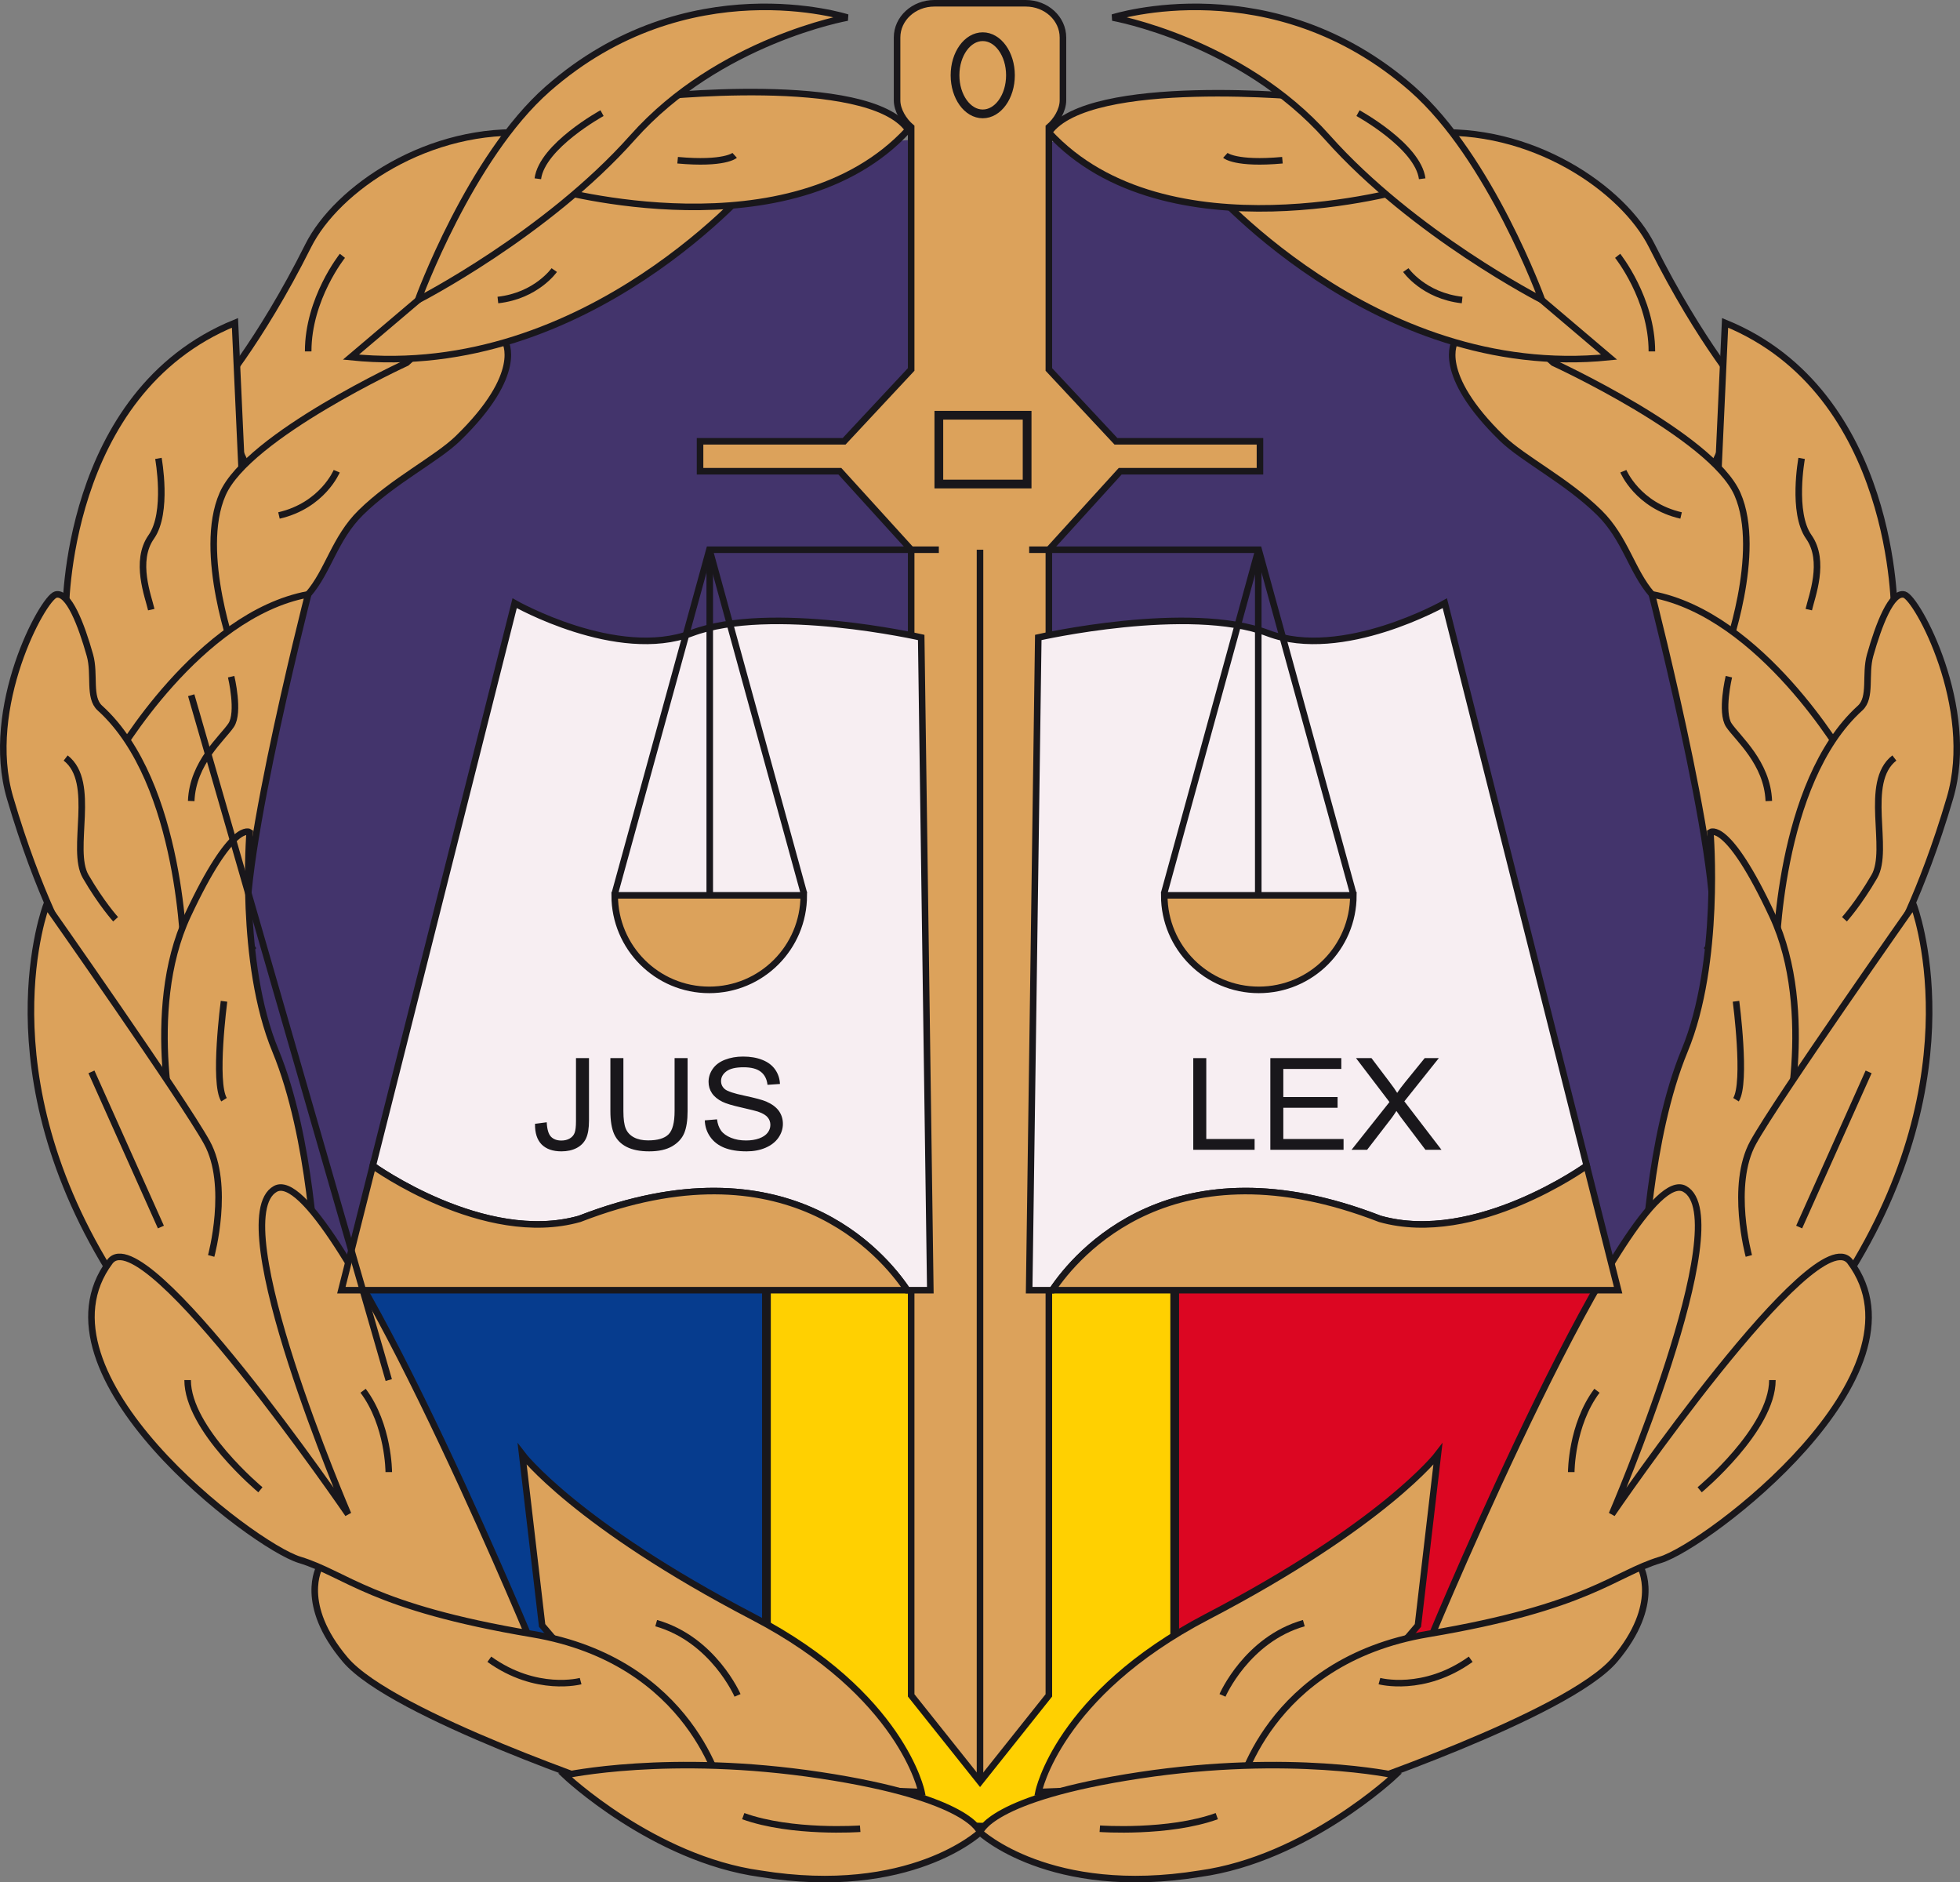 <?xml version="1.0" encoding="UTF-8"?>
<svg xmlns="http://www.w3.org/2000/svg" xmlns:xlink="http://www.w3.org/1999/xlink" width="224.31pt" height="215.38pt" viewBox="0 0 224.31 215.38" version="1.1">
<rect x="0" y="0" width="224.31" height="215.38" fill="#808080" stroke="none"/>
<defs>
<clipPath id="clip1">
  <path d="M 126 140 L 191 140 L 191 215.379 L 126 215.379 Z M 126 140 "/>
</clipPath>
<clipPath id="clip2">
  <path d="M 78 140 L 141 140 L 141 215.379 L 78 215.379 Z M 78 140 "/>
</clipPath>
<clipPath id="clip3">
  <path d="M 32 140 L 94 140 L 94 215.379 L 32 215.379 Z M 32 140 "/>
</clipPath>
<clipPath id="clip4">
  <path d="M 198 63 L 224.309 63 L 224.309 140 L 198 140 Z M 198 63 "/>
</clipPath>
<clipPath id="clip5">
  <path d="M 177 99 L 224.309 99 L 224.309 182 L 177 182 Z M 177 99 "/>
</clipPath>
<clipPath id="clip6">
  <path d="M 112 201 L 160 201 L 160 215.379 L 112 215.379 Z M 112 201 "/>
</clipPath>
<clipPath id="clip7">
  <path d="M 107 197 L 164 197 L 164 215.379 L 107 215.379 Z M 107 197 "/>
</clipPath>
<clipPath id="clip8">
  <path d="M 64 201 L 113 201 L 113 215.379 L 64 215.379 Z M 64 201 "/>
</clipPath>
<clipPath id="clip9">
  <path d="M 60 197 L 117 197 L 117 215.379 L 60 215.379 Z M 60 197 "/>
</clipPath>
</defs>
<g id="surface1">
<path style=" stroke:none;fill-rule:nonzero;fill:rgb(26.299%,20.399%,42.4%);fill-opacity:1;" d="M 25.496 101.445 C 25.496 54.102 63.875 15.719 111.223 15.719 C 158.566 15.719 196.949 54.102 196.949 101.445 C 196.949 148.793 158.566 187.172 111.223 187.172 C 63.875 187.172 25.496 148.793 25.496 101.445 "/>
<path style=" stroke:none;fill-rule:nonzero;fill:rgb(86.299%,2.399%,13.3%);fill-opacity:1;" d="M 184.684 146.152 L 172.277 191.219 L 131.789 212.43 L 131.789 146.152 "/>
<g clip-path="url(#clip1)" clip-rule="nonzero">
<path style="fill:none;stroke-width:10;stroke-linecap:butt;stroke-linejoin:miter;stroke:rgb(9.799%,9%,10.599%);stroke-opacity:1;stroke-miterlimit:4;" d="M 1846.836 692.277 L 1722.773 241.613 L 1317.891 29.503 L 1317.891 692.277 " transform="matrix(0.1,0,0,-0.1,0,215.38)"/>
</g>
<path style=" stroke:none;fill-rule:nonzero;fill:rgb(100%,81.599%,0.4%);fill-opacity:1;" d="M 134.438 146.152 L 134.438 212.43 L 123.605 209.312 L 104.172 208.887 L 84.484 212.43 L 84.484 146.152 "/>
<g clip-path="url(#clip2)" clip-rule="nonzero">
<path style="fill:none;stroke-width:10;stroke-linecap:butt;stroke-linejoin:miter;stroke:rgb(9.799%,9%,10.599%);stroke-opacity:1;stroke-miterlimit:4;" d="M 1344.375 692.277 L 1344.375 29.503 L 1236.055 60.675 L 1041.719 64.933 L 844.844 29.503 L 844.844 692.277 " transform="matrix(0.1,0,0,-0.1,0,215.38)"/>
</g>
<path style=" stroke:none;fill-rule:nonzero;fill:rgb(2.399%,23.499%,55.699%);fill-opacity:1;" d="M 87.715 146.152 L 87.715 212.43 L 58.59 193.984 L 37.762 146.152 "/>
<g clip-path="url(#clip3)" clip-rule="nonzero">
<path style="fill:none;stroke-width:10;stroke-linecap:butt;stroke-linejoin:miter;stroke:rgb(9.799%,9%,10.599%);stroke-opacity:1;stroke-miterlimit:4;" d="M 877.148 692.277 L 877.148 29.503 L 585.898 213.956 L 377.617 692.277 " transform="matrix(0.1,0,0,-0.1,0,215.38)"/>
</g>
<path style=" stroke:none;fill-rule:nonzero;fill:rgb(86.299%,63.499%,35.699%);fill-opacity:1;" d="M 165.141 185.328 L 164.559 188.027 L 181.289 185.043 L 188.172 176.438 Z M 165.141 185.328 "/>
<path style=" stroke:none;fill-rule:nonzero;fill:rgb(86.299%,63.499%,35.699%);fill-opacity:1;" d="M 163.414 15.23 C 175.223 14.328 185.781 21.598 189.047 28.125 C 194.66 39.355 199.859 45.266 199.859 45.266 L 194.27 57.184 L 172.719 45.594 "/>
<path style="fill:none;stroke-width:7.5;stroke-linecap:butt;stroke-linejoin:miter;stroke:rgb(9.799%,9%,10.599%);stroke-opacity:1;stroke-miterlimit:4;" d="M 1634.141 2001.495 C 1752.227 2010.519 1857.812 1937.823 1890.469 1872.55 C 1946.602 1760.245 1998.594 1701.144 1998.594 1701.144 L 1942.695 1581.964 L 1727.188 1697.862 Z M 1634.141 2001.495 " transform="matrix(0.1,0,0,-0.1,0,215.38)"/>
<path style="fill:none;stroke-width:7.5;stroke-linecap:butt;stroke-linejoin:miter;stroke:rgb(9.799%,9%,10.599%);stroke-opacity:1;stroke-miterlimit:4;" d="M 1851.289 1861.105 C 1851.289 1861.105 1890.469 1812.159 1890.469 1751.73 " transform="matrix(0.1,0,0,-0.1,0,215.38)"/>
<path style=" stroke:none;fill-rule:nonzero;fill:rgb(86.299%,63.499%,35.699%);fill-opacity:1;" d="M 216.797 70.242 C 216.797 70.242 217.07 44.941 197.426 36.941 L 195.574 77.426 L 207.816 97.996 L 216.797 79.387 "/>
<path style="fill:none;stroke-width:7.5;stroke-linecap:butt;stroke-linejoin:miter;stroke:rgb(9.799%,9%,10.599%);stroke-opacity:1;stroke-miterlimit:4;" d="M 2167.969 1451.378 C 2167.969 1451.378 2170.703 1704.386 1974.258 1784.386 L 1955.742 1379.542 L 2078.164 1173.839 L 2167.969 1359.933 Z M 2167.969 1451.378 " transform="matrix(0.1,0,0,-0.1,0,215.38)"/>
<path style=" stroke:none;fill-rule:nonzero;fill:rgb(86.299%,63.499%,35.699%);fill-opacity:1;" d="M 183.023 58.652 C 186.027 61.609 186.73 65.344 189.047 68.004 C 192.836 72.363 197.426 74.977 197.426 74.977 C 197.426 74.977 201.777 63.227 198.84 56.531 C 195.898 49.84 177.777 41.512 177.777 41.512 L 172.719 36.941 L 166.516 39.066 C 166.516 39.066 164.211 42.688 171.902 50.164 C 174.32 52.516 179.328 55.016 183.023 58.652 "/>
<path style="fill:none;stroke-width:7.5;stroke-linecap:butt;stroke-linejoin:miter;stroke:rgb(9.799%,9%,10.599%);stroke-opacity:1;stroke-miterlimit:4;" d="M 1830.234 1567.277 C 1860.273 1537.706 1867.305 1500.362 1890.469 1473.761 C 1928.359 1430.167 1974.258 1404.034 1974.258 1404.034 C 1974.258 1404.034 2017.773 1521.534 1988.398 1588.487 C 1958.984 1655.402 1777.773 1738.683 1777.773 1738.683 L 1727.188 1784.386 L 1665.156 1763.136 C 1665.156 1763.136 1642.109 1726.925 1719.023 1652.159 C 1743.203 1628.644 1793.281 1603.644 1830.234 1567.277 Z M 1830.234 1567.277 " transform="matrix(0.1,0,0,-0.1,0,215.38)"/>
<path style=" stroke:none;fill-rule:nonzero;fill:rgb(86.299%,63.499%,35.699%);fill-opacity:1;" d="M 211.086 86.73 C 211.086 86.73 201.617 70.336 189.047 68.004 C 189.047 68.004 198.438 104.688 195.5 108.441 L 203.41 115.301 "/>
<path style="fill:none;stroke-width:7.5;stroke-linecap:butt;stroke-linejoin:miter;stroke:rgb(9.799%,9%,10.599%);stroke-opacity:1;stroke-miterlimit:4;" d="M 2110.859 1286.495 C 2110.859 1286.495 2016.172 1450.441 1890.469 1473.761 C 1890.469 1473.761 1984.375 1106.925 1955 1069.386 L 2034.102 1000.792 Z M 2110.859 1286.495 " transform="matrix(0.1,0,0,-0.1,0,215.38)"/>
<path style=" stroke:none;fill-rule:nonzero;fill:rgb(86.299%,63.499%,35.699%);fill-opacity:1;" d="M 215.492 117.746 L 216.309 108.605 C 216.309 108.605 219.852 102.566 223.164 91.301 C 226.211 80.941 219.406 68.438 217.941 68.035 C 216.473 67.633 214.996 71.52 214.023 74.977 C 213.402 77.176 214.211 79.812 212.879 81.016 C 203.406 89.586 203.246 109.586 203.246 109.586 L 202.43 134.891 "/>
<g clip-path="url(#clip4)" clip-rule="nonzero">
<path style="fill:none;stroke-width:7.5;stroke-linecap:butt;stroke-linejoin:miter;stroke:rgb(9.799%,9%,10.599%);stroke-opacity:1;stroke-miterlimit:4;" d="M 2154.922 976.339 L 2163.086 1067.745 C 2163.086 1067.745 2198.516 1128.136 2231.641 1240.792 C 2262.109 1344.386 2194.062 1469.425 2179.414 1473.448 C 2164.727 1477.472 2149.961 1438.605 2140.234 1404.034 C 2134.023 1382.042 2142.109 1355.675 2128.789 1343.644 C 2034.062 1257.941 2032.461 1057.941 2032.461 1057.941 L 2024.297 804.894 Z M 2154.922 976.339 " transform="matrix(0.1,0,0,-0.1,0,215.38)"/>
</g>
<path style=" stroke:none;fill-rule:nonzero;fill:rgb(86.299%,63.499%,35.699%);fill-opacity:1;" d="M 204.062 130.727 C 204.062 130.727 207.98 115.789 202.84 104.77 C 197.699 93.75 195.738 95.223 195.738 95.223 C 195.738 95.223 196.965 110.156 192.797 120.199 C 188.637 130.238 188.145 144.93 188.145 144.93 L 177.777 177.25 L 207.004 153.988 "/>
<path style="fill:none;stroke-width:7.5;stroke-linecap:butt;stroke-linejoin:miter;stroke:rgb(9.799%,9%,10.599%);stroke-opacity:1;stroke-miterlimit:4;" d="M 2040.625 846.534 C 2040.625 846.534 2079.805 995.909 2028.398 1106.105 C 1976.992 1216.3 1957.383 1201.573 1957.383 1201.573 C 1957.383 1201.573 1969.648 1052.237 1927.969 951.808 C 1886.367 851.417 1881.445 704.503 1881.445 704.503 L 1777.773 381.3 L 2070.039 613.917 Z M 2040.625 846.534 " transform="matrix(0.1,0,0,-0.1,0,215.38)"/>
<path style=" stroke:none;fill-rule:nonzero;fill:rgb(86.299%,63.499%,35.699%);fill-opacity:1;" d="M 181.289 177.25 C 181.289 177.25 195.984 170.148 211.164 146.398 C 226.348 122.645 219 103.547 219 103.547 C 219 103.547 203.328 125.828 200.637 130.727 C 197.941 135.621 200.145 143.703 200.145 143.703 "/>
<g clip-path="url(#clip5)" clip-rule="nonzero">
<path style="fill:none;stroke-width:7.5;stroke-linecap:butt;stroke-linejoin:miter;stroke:rgb(9.799%,9%,10.599%);stroke-opacity:1;stroke-miterlimit:4;" d="M 1812.891 381.3 C 1812.891 381.3 1959.844 452.316 2111.641 689.816 C 2263.477 927.355 2190 1118.331 2190 1118.331 C 2190 1118.331 2033.281 895.519 2006.367 846.534 C 1979.414 797.589 2001.445 716.769 2001.445 716.769 " transform="matrix(0.1,0,0,-0.1,0,215.38)"/>
</g>
<path style=" stroke:none;fill-rule:nonzero;fill:rgb(86.299%,63.499%,35.699%);fill-opacity:1;" d="M 118.852 205.043 C 118.852 205.043 121.055 193.902 138.113 185.004 C 158.48 174.387 164.559 166.395 164.559 166.395 L 162.273 185.984 L 146.93 203.941 "/>
<path style="fill:none;stroke-width:7.5;stroke-linecap:butt;stroke-linejoin:miter;stroke:rgb(9.799%,9%,10.599%);stroke-opacity:1;stroke-miterlimit:4;" d="M 1188.516 103.37 C 1188.516 103.37 1210.547 214.777 1381.133 303.761 C 1584.805 409.933 1645.586 489.855 1645.586 489.855 L 1622.734 293.956 L 1469.297 114.386 Z M 1188.516 103.37 " transform="matrix(0.1,0,0,-0.1,0,215.38)"/>
<path style="fill-rule:nonzero;fill:rgb(86.299%,63.499%,35.699%);fill-opacity:1;stroke-width:7.5;stroke-linecap:butt;stroke-linejoin:miter;stroke:rgb(9.799%,9%,10.599%);stroke-opacity:1;stroke-miterlimit:4;" d="M 1877.383 360.87 C 1877.383 360.87 1901.875 318.448 1848.008 254.777 C 1794.141 191.105 1531.328 103.37 1531.328 103.37 L 1417.031 103.37 C 1417.031 103.37 1449.688 253.136 1634.141 284.152 C 1818.633 315.167 1846.367 352.706 1900.234 369.034 C 1954.102 385.363 2213.398 582.12 2117.344 710.245 C 2078.164 762.472 1844.727 421.261 1844.727 421.261 C 1844.727 421.261 1990.039 759.191 1928.008 793.487 C 1865.938 827.745 1639.609 285.089 1639.609 285.089 " transform="matrix(0.1,0,0,-0.1,0,215.38)"/>
<g clip-path="url(#clip6)" clip-rule="nonzero">
<path style=" stroke:none;fill-rule:nonzero;fill:rgb(86.299%,63.499%,35.699%);fill-opacity:1;" d="M 137.297 214.391 C 120.156 217.164 112.156 209.656 112.156 209.656 C 112.156 209.656 113.137 205.738 130.441 203.125 C 147.742 200.512 159.66 203.125 159.66 203.125 C 159.66 203.125 149.551 212.699 137.297 214.391 "/>
</g>
<g clip-path="url(#clip7)" clip-rule="nonzero">
<path style="fill:none;stroke-width:7.5;stroke-linecap:butt;stroke-linejoin:miter;stroke:rgb(9.799%,9%,10.599%);stroke-opacity:1;stroke-miterlimit:4;" d="M 1372.969 9.894 C 1201.562 -17.841 1121.562 57.237 1121.562 57.237 C 1121.562 57.237 1131.367 96.417 1304.414 122.55 C 1477.422 148.683 1596.602 122.55 1596.602 122.55 C 1596.602 122.55 1495.508 26.808 1372.969 9.894 Z M 1372.969 9.894 " transform="matrix(0.1,0,0,-0.1,0,215.38)"/>
</g>
<path style="fill:none;stroke-width:7.5;stroke-linecap:butt;stroke-linejoin:miter;stroke:rgb(9.799%,9%,10.599%);stroke-opacity:1;stroke-miterlimit:4;" d="M 1258.672 61.378 C 1258.672 61.378 1337.031 55.753 1392.539 75.792 " transform="matrix(0.1,0,0,-0.1,0,215.38)"/>
<path style="fill:none;stroke-width:7.5;stroke-linecap:butt;stroke-linejoin:miter;stroke:rgb(9.799%,9%,10.599%);stroke-opacity:1;stroke-miterlimit:4;" d="M 1399.062 213.956 C 1399.062 213.956 1426.836 278.019 1492.148 296.613 " transform="matrix(0.1,0,0,-0.1,0,215.38)"/>
<path style="fill:none;stroke-width:7.5;stroke-linecap:butt;stroke-linejoin:miter;stroke:rgb(9.799%,9%,10.599%);stroke-opacity:1;stroke-miterlimit:4;" d="M 1578.672 230.284 C 1578.672 230.284 1629.258 216.613 1683.125 255.284 " transform="matrix(0.1,0,0,-0.1,0,215.38)"/>
<path style="fill:none;stroke-width:7.5;stroke-linecap:butt;stroke-linejoin:miter;stroke:rgb(9.799%,9%,10.599%);stroke-opacity:1;stroke-miterlimit:4;" d="M 1798.203 469.425 C 1798.203 469.425 1798.203 523.292 1827.617 562.511 " transform="matrix(0.1,0,0,-0.1,0,215.38)"/>
<path style="fill:none;stroke-width:7.5;stroke-linecap:butt;stroke-linejoin:miter;stroke:rgb(9.799%,9%,10.599%);stroke-opacity:1;stroke-miterlimit:4;" d="M 1945.156 449.191 C 1945.156 449.191 2028.398 518.409 2028.398 574.737 " transform="matrix(0.1,0,0,-0.1,0,215.38)"/>
<path style="fill:none;stroke-width:7.5;stroke-linecap:butt;stroke-linejoin:miter;stroke:rgb(9.799%,9%,10.599%);stroke-opacity:1;stroke-miterlimit:4;" d="M 2138.516 927.355 L 2059.023 749.816 " transform="matrix(0.1,0,0,-0.1,0,215.38)"/>
<path style="fill:none;stroke-width:7.5;stroke-linecap:butt;stroke-linejoin:miter;stroke:rgb(9.799%,9%,10.599%);stroke-opacity:1;stroke-miterlimit:4;" d="M 1986.758 1008.136 C 1986.758 1008.136 1999.023 915.089 1986.758 895.519 " transform="matrix(0.1,0,0,-0.1,0,215.38)"/>
<path style="fill:none;stroke-width:7.5;stroke-linecap:butt;stroke-linejoin:miter;stroke:rgb(9.799%,9%,10.599%);stroke-opacity:1;stroke-miterlimit:4;" d="M 2110.859 1102.003 C 2110.859 1102.003 2127.148 1119.972 2145.117 1150.987 C 2163.086 1182.003 2132.07 1258.722 2167.969 1286.495 " transform="matrix(0.1,0,0,-0.1,0,215.38)"/>
<path style="fill:none;stroke-width:7.5;stroke-linecap:butt;stroke-linejoin:miter;stroke:rgb(9.799%,9%,10.599%);stroke-opacity:1;stroke-miterlimit:4;" d="M 1978.594 1379.542 C 1978.594 1379.542 1968.828 1338.722 1978.594 1324.034 C 1988.398 1309.347 2022.656 1281.105 2024.297 1237.277 " transform="matrix(0.1,0,0,-0.1,0,215.38)"/>
<path style="fill:none;stroke-width:7.5;stroke-linecap:butt;stroke-linejoin:miter;stroke:rgb(9.799%,9%,10.599%);stroke-opacity:1;stroke-miterlimit:4;" d="M 1857.812 1614.62 C 1857.812 1614.62 1874.102 1575.441 1923.906 1563.995 " transform="matrix(0.1,0,0,-0.1,0,215.38)"/>
<path style="fill:none;stroke-width:7.5;stroke-linecap:butt;stroke-linejoin:miter;stroke:rgb(9.799%,9%,10.599%);stroke-opacity:1;stroke-miterlimit:4;" d="M 2061.875 1629.308 C 2061.875 1629.308 2050.43 1567.277 2070.039 1539.503 C 2089.609 1511.769 2073.281 1470.948 2070.039 1456.261 " transform="matrix(0.1,0,0,-0.1,0,215.38)"/>
<path style=" stroke:none;fill-rule:nonzero;fill:rgb(86.299%,63.499%,35.699%);fill-opacity:1;" d="M 158.254 18.891 L 137.621 20.453 C 137.621 20.453 157.047 43.637 184.148 40.859 "/>
<path style="fill:none;stroke-width:7.5;stroke-linecap:butt;stroke-linejoin:miter;stroke:rgb(9.799%,9%,10.599%);stroke-opacity:1;stroke-miterlimit:4;" d="M 1582.539 1964.894 L 1376.211 1949.269 C 1376.211 1949.269 1570.469 1717.433 1841.484 1745.206 Z M 1582.539 1964.894 " transform="matrix(0.1,0,0,-0.1,0,215.38)"/>
<path style=" stroke:none;fill-rule:nonzero;fill:rgb(86.299%,63.499%,35.699%);fill-opacity:1;" d="M 150.027 11.148 C 150.027 11.148 124.609 8.625 120.035 15.156 C 133.426 29.684 161.129 21.598 161.129 21.598 "/>
<path style="fill:none;stroke-width:7.5;stroke-linecap:butt;stroke-linejoin:miter;stroke:rgb(9.799%,9%,10.599%);stroke-opacity:1;stroke-miterlimit:4;" d="M 1500.273 2042.316 C 1500.273 2042.316 1246.094 2067.55 1200.352 2002.237 C 1334.258 1856.964 1611.289 1937.823 1611.289 1937.823 Z M 1500.273 2042.316 " transform="matrix(0.1,0,0,-0.1,0,215.38)"/>
<path style="fill:none;stroke-width:7.5;stroke-linecap:butt;stroke-linejoin:miter;stroke:rgb(9.799%,9%,10.599%);stroke-opacity:1;stroke-miterlimit:4;" d="M 1402.344 1976.027 C 1402.344 1976.027 1413.789 1965.597 1467.656 1970.48 " transform="matrix(0.1,0,0,-0.1,0,215.38)"/>
<path style="fill:none;stroke-width:7.5;stroke-linecap:butt;stroke-linejoin:miter;stroke:rgb(9.799%,9%,10.599%);stroke-opacity:1;stroke-miterlimit:4;" d="M 1608.867 1844.777 C 1608.867 1844.777 1629.258 1815.402 1673.32 1810.519 " transform="matrix(0.1,0,0,-0.1,0,215.38)"/>
<path style=" stroke:none;fill-rule:nonzero;fill:rgb(86.299%,63.499%,35.699%);fill-opacity:1;" d="M 161.617 10.168 C 170.543 18 176.473 34.328 176.473 34.328 C 176.473 34.328 161.785 26.82 151.906 15.719 C 142.031 4.617 127.34 2.008 127.34 2.008 C 127.34 2.008 145.621 -3.871 161.617 10.168 "/>
<path style="fill:none;stroke-width:7.5;stroke-linecap:butt;stroke-linejoin:miter;stroke:rgb(9.799%,9%,10.599%);stroke-opacity:1;stroke-miterlimit:4;" d="M 1616.172 2052.12 C 1705.43 1973.8 1764.727 1810.519 1764.727 1810.519 C 1764.727 1810.519 1617.852 1885.597 1519.062 1996.612 C 1420.312 2107.628 1273.398 2133.722 1273.398 2133.722 C 1273.398 2133.722 1456.211 2192.511 1616.172 2052.12 Z M 1616.172 2052.12 " transform="matrix(0.1,0,0,-0.1,0,215.38)"/>
<path style="fill:none;stroke-width:7.5;stroke-linecap:butt;stroke-linejoin:miter;stroke:rgb(9.799%,9%,10.599%);stroke-opacity:1;stroke-miterlimit:4;" d="M 1554.141 2024.347 C 1554.141 2024.347 1622.734 1986.808 1627.617 1949.269 " transform="matrix(0.1,0,0,-0.1,0,215.38)"/>
<path style=" stroke:none;fill-rule:nonzero;fill:rgb(86.299%,63.499%,35.699%);fill-opacity:1;" d="M 59.172 185.328 L 59.758 188.027 L 43.023 185.043 L 36.141 176.438 Z M 59.172 185.328 "/>
<path style=" stroke:none;fill-rule:nonzero;fill:rgb(86.299%,63.499%,35.699%);fill-opacity:1;" d="M 60.898 15.23 C 49.09 14.328 38.535 21.598 35.27 28.125 C 29.652 39.355 24.457 45.266 24.457 45.266 L 30.047 57.184 L 51.594 45.594 "/>
<path style="fill:none;stroke-width:7.5;stroke-linecap:butt;stroke-linejoin:miter;stroke:rgb(9.799%,9%,10.599%);stroke-opacity:1;stroke-miterlimit:4;" d="M 608.984 2001.495 C 490.898 2010.519 385.352 1937.823 352.695 1872.55 C 296.523 1760.245 244.57 1701.144 244.57 1701.144 L 300.469 1581.964 L 515.938 1697.862 Z M 608.984 2001.495 " transform="matrix(0.1,0,0,-0.1,0,215.38)"/>
<path style="fill:none;stroke-width:7.5;stroke-linecap:butt;stroke-linejoin:miter;stroke:rgb(9.799%,9%,10.599%);stroke-opacity:1;stroke-miterlimit:4;" d="M 391.875 1861.105 C 391.875 1861.105 352.656 1812.159 352.695 1751.73 " transform="matrix(0.1,0,0,-0.1,0,215.38)"/>
<path style=" stroke:none;fill-rule:nonzero;fill:rgb(86.299%,63.499%,35.699%);fill-opacity:1;" d="M 7.516 70.242 C 7.516 70.242 7.242 44.941 26.891 36.941 L 28.738 77.426 L 16.496 97.996 L 7.516 79.387 "/>
<path style="fill:none;stroke-width:7.5;stroke-linecap:butt;stroke-linejoin:miter;stroke:rgb(9.799%,9%,10.599%);stroke-opacity:1;stroke-miterlimit:4;" d="M 75.156 1451.378 C 75.156 1451.378 72.422 1704.386 268.906 1784.386 L 287.383 1379.542 L 164.961 1173.839 L 75.156 1359.933 Z M 75.156 1451.378 " transform="matrix(0.1,0,0,-0.1,0,215.38)"/>
<path style=" stroke:none;fill-rule:nonzero;fill:rgb(86.299%,63.499%,35.699%);fill-opacity:1;" d="M 41.289 58.652 C 38.285 61.609 37.582 65.344 35.27 68.004 C 31.48 72.363 26.891 74.977 26.891 74.977 C 26.891 74.977 22.535 63.227 25.477 56.531 C 28.414 49.84 46.535 41.512 46.535 41.512 L 51.594 36.941 L 57.797 39.066 C 57.797 39.066 60.102 42.688 52.41 50.164 C 49.992 52.516 44.984 55.016 41.289 58.652 "/>
<path style="fill:none;stroke-width:7.5;stroke-linecap:butt;stroke-linejoin:miter;stroke:rgb(9.799%,9%,10.599%);stroke-opacity:1;stroke-miterlimit:4;" d="M 412.891 1567.277 C 382.852 1537.706 375.82 1500.362 352.695 1473.761 C 314.805 1430.167 268.906 1404.034 268.906 1404.034 C 268.906 1404.034 225.352 1521.534 254.766 1588.487 C 284.141 1655.402 465.352 1738.683 465.352 1738.683 L 515.938 1784.386 L 577.969 1763.136 C 577.969 1763.136 601.016 1726.925 524.102 1652.159 C 499.922 1628.644 449.844 1603.644 412.891 1567.277 Z M 412.891 1567.277 " transform="matrix(0.1,0,0,-0.1,0,215.38)"/>
<path style=" stroke:none;fill-rule:nonzero;fill:rgb(86.299%,63.499%,35.699%);fill-opacity:1;" d="M 13.23 86.73 C 13.23 86.73 22.699 70.336 35.27 68.004 C 35.27 68.004 25.875 104.688 28.816 108.441 L 20.902 115.301 "/>
<path style="fill:none;stroke-width:7.5;stroke-linecap:butt;stroke-linejoin:miter;stroke:rgb(9.799%,9%,10.599%);stroke-opacity:1;stroke-miterlimit:4;" d="M 132.305 1286.495 C 132.305 1286.495 226.992 1450.441 352.695 1473.761 C 352.695 1473.761 258.75 1106.925 288.164 1069.386 L 209.023 1000.792 Z M 132.305 1286.495 " transform="matrix(0.1,0,0,-0.1,0,215.38)"/>
<path style=" stroke:none;fill-rule:nonzero;fill:rgb(86.299%,63.499%,35.699%);fill-opacity:1;" d="M 8.824 117.746 L 8.008 108.605 C 8.008 108.605 4.461 102.566 1.152 91.301 C -1.895 80.941 4.906 68.438 6.375 68.035 C 7.844 67.633 9.32 71.52 10.293 74.977 C 10.91 77.176 10.102 79.812 11.434 81.016 C 20.906 89.586 21.066 109.586 21.066 109.586 L 21.883 134.891 "/>
<path style="fill:none;stroke-width:7.5;stroke-linecap:butt;stroke-linejoin:miter;stroke:rgb(9.799%,9%,10.599%);stroke-opacity:1;stroke-miterlimit:4;" d="M 88.242 976.339 L 80.078 1067.745 C 80.078 1067.745 44.609 1128.136 11.523 1240.792 C -18.945 1344.386 49.062 1469.425 63.75 1473.448 C 78.438 1477.472 93.203 1438.605 102.93 1404.034 C 109.102 1382.042 101.016 1355.675 114.336 1343.644 C 209.062 1257.941 210.664 1057.941 210.664 1057.941 L 218.828 804.894 Z M 88.242 976.339 " transform="matrix(0.1,0,0,-0.1,0,215.38)"/>
<path style=" stroke:none;fill-rule:nonzero;fill:rgb(86.299%,63.499%,35.699%);fill-opacity:1;" d="M 20.25 130.727 C 20.25 130.727 16.332 115.789 21.473 104.77 C 26.617 93.75 28.574 95.223 28.574 95.223 C 28.574 95.223 27.352 110.156 31.516 120.199 C 35.676 130.238 36.168 144.93 36.168 144.93 L 46.535 177.25 L 17.312 153.988 "/>
<path style="fill:none;stroke-width:7.5;stroke-linecap:butt;stroke-linejoin:miter;stroke:rgb(9.799%,9%,10.599%);stroke-opacity:1;stroke-miterlimit:4;" d="M 202.5 846.534 C 202.5 846.534 163.32 995.909 214.727 1106.105 C 266.172 1216.3 285.742 1201.573 285.742 1201.573 C 285.742 1201.573 273.516 1052.237 315.156 951.808 C 356.758 851.417 361.68 704.503 361.68 704.503 L 465.352 381.3 L 173.125 613.917 Z M 202.5 846.534 " transform="matrix(0.1,0,0,-0.1,0,215.38)"/>
<path style="fill-rule:nonzero;fill:rgb(86.299%,63.499%,35.699%);fill-opacity:1;stroke-width:7.5;stroke-linecap:butt;stroke-linejoin:miter;stroke:rgb(9.799%,9%,10.599%);stroke-opacity:1;stroke-miterlimit:4;" d="M 430.234 381.3 C 430.234 381.3 283.32 452.316 131.484 689.816 C -20.312 927.355 53.125 1118.331 53.125 1118.331 C 53.125 1118.331 209.844 895.519 236.797 846.534 C 263.711 797.589 241.68 716.769 241.68 716.769 " transform="matrix(0.1,0,0,-0.1,0,215.38)"/>
<path style=" stroke:none;fill-rule:nonzero;fill:rgb(86.299%,63.499%,35.699%);fill-opacity:1;" d="M 105.465 205.043 C 105.465 205.043 103.262 193.902 86.199 185.004 C 65.836 174.387 59.758 166.395 59.758 166.395 L 62.043 185.984 L 77.387 203.941 "/>
<path style="fill:none;stroke-width:7.5;stroke-linecap:butt;stroke-linejoin:miter;stroke:rgb(9.799%,9%,10.599%);stroke-opacity:1;stroke-miterlimit:4;" d="M 1054.648 103.37 C 1054.648 103.37 1032.617 214.777 861.992 303.761 C 658.359 409.933 597.578 489.855 597.578 489.855 L 620.43 293.956 L 773.867 114.386 Z M 1054.648 103.37 " transform="matrix(0.1,0,0,-0.1,0,215.38)"/>
<path style="fill-rule:nonzero;fill:rgb(86.299%,63.499%,35.699%);fill-opacity:1;stroke-width:7.5;stroke-linecap:butt;stroke-linejoin:miter;stroke:rgb(9.799%,9%,10.599%);stroke-opacity:1;stroke-miterlimit:4;" d="M 365.742 360.87 C 365.742 360.87 341.25 318.448 395.156 254.777 C 449.023 191.105 711.836 103.37 711.836 103.37 L 826.094 103.37 C 826.094 103.37 793.438 253.136 608.984 284.152 C 424.492 315.167 396.758 352.706 342.891 369.034 C 289.023 385.363 29.727 582.12 125.781 710.245 C 164.961 762.472 398.398 421.261 398.398 421.261 C 398.398 421.261 253.086 759.191 315.156 793.487 C 377.188 827.745 603.516 285.089 603.516 285.089 " transform="matrix(0.1,0,0,-0.1,0,215.38)"/>
<g clip-path="url(#clip8)" clip-rule="nonzero">
<path style=" stroke:none;fill-rule:nonzero;fill:rgb(86.299%,63.499%,35.699%);fill-opacity:1;" d="M 87.02 214.391 C 104.16 217.164 112.156 209.656 112.156 209.656 C 112.156 209.656 111.18 205.738 93.875 203.125 C 76.57 200.512 64.652 203.125 64.652 203.125 C 64.652 203.125 74.766 212.699 87.02 214.391 "/>
</g>
<g clip-path="url(#clip9)" clip-rule="nonzero">
<path style="fill:none;stroke-width:7.5;stroke-linecap:butt;stroke-linejoin:miter;stroke:rgb(9.799%,9%,10.599%);stroke-opacity:1;stroke-miterlimit:4;" d="M 870.195 9.894 C 1041.602 -17.841 1121.562 57.237 1121.562 57.237 C 1121.562 57.237 1111.797 96.417 938.75 122.55 C 765.703 148.683 646.523 122.55 646.523 122.55 C 646.523 122.55 747.656 26.808 870.195 9.894 Z M 870.195 9.894 " transform="matrix(0.1,0,0,-0.1,0,215.38)"/>
</g>
<path style="fill:none;stroke-width:7.5;stroke-linecap:butt;stroke-linejoin:miter;stroke:rgb(9.799%,9%,10.599%);stroke-opacity:1;stroke-miterlimit:4;" d="M 984.453 61.378 C 984.453 61.378 906.094 55.753 850.586 75.792 " transform="matrix(0.1,0,0,-0.1,0,215.38)"/>
<path style="fill:none;stroke-width:7.5;stroke-linecap:butt;stroke-linejoin:miter;stroke:rgb(9.799%,9%,10.599%);stroke-opacity:1;stroke-miterlimit:4;" d="M 844.062 213.956 C 844.062 213.956 816.328 278.019 750.977 296.613 " transform="matrix(0.1,0,0,-0.1,0,215.38)"/>
<path style="fill:none;stroke-width:7.5;stroke-linecap:butt;stroke-linejoin:miter;stroke:rgb(9.799%,9%,10.599%);stroke-opacity:1;stroke-miterlimit:4;" d="M 664.492 230.284 C 664.492 230.284 613.867 216.613 560 255.284 " transform="matrix(0.1,0,0,-0.1,0,215.38)"/>
<path style="fill:none;stroke-width:7.5;stroke-linecap:butt;stroke-linejoin:miter;stroke:rgb(9.799%,9%,10.599%);stroke-opacity:1;stroke-miterlimit:4;" d="M 444.922 469.425 C 444.922 469.425 444.922 523.292 415.547 562.511 " transform="matrix(0.1,0,0,-0.1,0,215.38)"/>
<path style="fill:none;stroke-width:7.5;stroke-linecap:butt;stroke-linejoin:miter;stroke:rgb(9.799%,9%,10.599%);stroke-opacity:1;stroke-miterlimit:4;" d="M 298.008 449.191 C 298.008 449.191 214.727 518.409 214.727 574.737 " transform="matrix(0.1,0,0,-0.1,0,215.38)"/>
<path style="fill:none;stroke-width:7.5;stroke-linecap:butt;stroke-linejoin:miter;stroke:rgb(9.799%,9%,10.599%);stroke-opacity:1;stroke-miterlimit:4;" d="M 104.648 927.355 L 184.141 749.816 " transform="matrix(0.1,0,0,-0.1,0,215.38)"/>
<path style="fill:none;stroke-width:7.5;stroke-linecap:butt;stroke-linejoin:miter;stroke:rgb(9.799%,9%,10.599%);stroke-opacity:1;stroke-miterlimit:4;" d="M 256.367 1008.136 C 256.367 1008.136 244.141 915.089 256.367 895.519 " transform="matrix(0.1,0,0,-0.1,0,215.38)"/>
<path style="fill:none;stroke-width:7.5;stroke-linecap:butt;stroke-linejoin:miter;stroke:rgb(9.799%,9%,10.599%);stroke-opacity:1;stroke-miterlimit:4;" d="M 132.305 1102.003 C 132.305 1102.003 115.977 1119.972 98.008 1150.987 C 80.078 1182.003 111.094 1258.722 75.156 1286.495 " transform="matrix(0.1,0,0,-0.1,0,215.38)"/>
<path style="fill:none;stroke-width:7.5;stroke-linecap:butt;stroke-linejoin:miter;stroke:rgb(9.799%,9%,10.599%);stroke-opacity:1;stroke-miterlimit:4;" d="M 264.531 1379.542 C 264.531 1379.542 274.336 1338.722 264.531 1324.034 C 254.727 1309.347 220.469 1281.105 218.828 1237.277 " transform="matrix(0.1,0,0,-0.1,0,215.38)"/>
<path style="fill:none;stroke-width:7.5;stroke-linecap:butt;stroke-linejoin:miter;stroke:rgb(9.799%,9%,10.599%);stroke-opacity:1;stroke-miterlimit:4;" d="M 385.352 1614.62 C 385.352 1614.62 369.023 1575.441 319.258 1563.995 " transform="matrix(0.1,0,0,-0.1,0,215.38)"/>
<path style="fill:none;stroke-width:7.5;stroke-linecap:butt;stroke-linejoin:miter;stroke:rgb(9.799%,9%,10.599%);stroke-opacity:1;stroke-miterlimit:4;" d="M 181.289 1629.308 C 181.289 1629.308 192.734 1567.277 173.125 1539.503 C 153.516 1511.769 169.844 1470.948 173.125 1456.261 " transform="matrix(0.1,0,0,-0.1,0,215.38)"/>
<path style=" stroke:none;fill-rule:nonzero;fill:rgb(86.299%,63.499%,35.699%);fill-opacity:1;" d="M 66.062 18.891 L 86.691 20.453 C 86.691 20.453 67.266 43.637 40.164 40.859 "/>
<path style="fill:none;stroke-width:7.5;stroke-linecap:butt;stroke-linejoin:miter;stroke:rgb(9.799%,9%,10.599%);stroke-opacity:1;stroke-miterlimit:4;" d="M 660.625 1964.894 L 866.914 1949.269 C 866.914 1949.269 672.656 1717.433 401.641 1745.206 Z M 660.625 1964.894 " transform="matrix(0.1,0,0,-0.1,0,215.38)"/>
<path style=" stroke:none;fill-rule:nonzero;fill:rgb(86.299%,63.499%,35.699%);fill-opacity:1;" d="M 74.285 11.148 C 74.285 11.148 99.367 8.312 103.941 14.844 C 90.555 29.371 63.184 21.598 63.184 21.598 "/>
<path style="fill:none;stroke-width:7.5;stroke-linecap:butt;stroke-linejoin:miter;stroke:rgb(9.799%,9%,10.599%);stroke-opacity:1;stroke-miterlimit:4;" d="M 742.852 2042.316 C 742.852 2042.316 993.672 2070.675 1039.414 2005.362 C 905.547 1860.089 631.836 1937.823 631.836 1937.823 Z M 742.852 2042.316 " transform="matrix(0.1,0,0,-0.1,0,215.38)"/>
<path style="fill:none;stroke-width:7.5;stroke-linecap:butt;stroke-linejoin:miter;stroke:rgb(9.799%,9%,10.599%);stroke-opacity:1;stroke-miterlimit:4;" d="M 840.781 1976.027 C 840.781 1976.027 829.336 1965.597 775.508 1970.48 " transform="matrix(0.1,0,0,-0.1,0,215.38)"/>
<path style="fill:none;stroke-width:7.5;stroke-linecap:butt;stroke-linejoin:miter;stroke:rgb(9.799%,9%,10.599%);stroke-opacity:1;stroke-miterlimit:4;" d="M 634.297 1844.777 C 634.297 1844.777 613.867 1815.402 569.805 1810.519 " transform="matrix(0.1,0,0,-0.1,0,215.38)"/>
<path style=" stroke:none;fill-rule:nonzero;fill:rgb(86.299%,63.499%,35.699%);fill-opacity:1;" d="M 62.695 10.168 C 53.773 18 47.84 34.328 47.84 34.328 C 47.84 34.328 62.531 26.82 72.406 15.719 C 82.285 4.617 96.977 2.008 96.977 2.008 C 96.977 2.008 78.691 -3.871 62.695 10.168 "/>
<path style="fill:none;stroke-width:7.5;stroke-linecap:butt;stroke-linejoin:miter;stroke:rgb(9.799%,9%,10.599%);stroke-opacity:1;stroke-miterlimit:4;" d="M 626.953 2052.12 C 537.734 1973.8 478.398 1810.519 478.398 1810.519 C 478.398 1810.519 625.312 1885.597 724.062 1996.612 C 822.852 2107.628 969.766 2133.722 969.766 2133.722 C 969.766 2133.722 786.914 2192.511 626.953 2052.12 Z M 626.953 2052.12 " transform="matrix(0.1,0,0,-0.1,0,215.38)"/>
<path style="fill:none;stroke-width:7.5;stroke-linecap:butt;stroke-linejoin:miter;stroke:rgb(9.799%,9%,10.599%);stroke-opacity:1;stroke-miterlimit:4;" d="M 688.984 2024.347 C 688.984 2024.347 620.43 1986.808 615.508 1949.269 " transform="matrix(0.1,0,0,-0.1,0,215.38)"/>
<path style=" stroke:none;fill-rule:nonzero;fill:rgb(86.299%,63.499%,35.699%);fill-opacity:1;" d="M 112.16 203.871 L 104.277 193.984 L 104.277 62.898 L 96.117 53.918 L 80.117 53.918 L 80.117 50.492 L 96.605 50.492 L 104.277 42.273 L 104.277 14.555 C 103.426 13.836 102.664 12.621 102.664 11.477 L 102.664 4.293 C 102.664 2.129 104.57 0.375 106.922 0.375 L 117.395 0.375 C 119.746 0.375 121.648 2.129 121.648 4.293 L 121.648 11.477 C 121.648 12.621 120.891 13.836 120.035 14.555 L 120.035 42.273 L 127.711 50.492 L 144.195 50.492 L 144.195 53.918 L 128.199 53.918 L 120.035 62.898 L 120.035 193.984 "/>
<path style="fill:none;stroke-width:7.5;stroke-linecap:butt;stroke-linejoin:miter;stroke:rgb(9.799%,9%,10.599%);stroke-opacity:1;stroke-miterlimit:4;" d="M 1121.602 115.089 L 1042.773 213.956 L 1042.773 1524.816 L 961.172 1614.62 L 801.172 1614.62 L 801.172 1648.878 L 966.055 1648.878 L 1042.773 1731.066 L 1042.773 2008.253 C 1034.258 2015.441 1026.641 2027.589 1026.641 2039.034 L 1026.641 2110.87 C 1026.641 2132.511 1045.703 2150.05 1069.219 2150.05 L 1173.945 2150.05 C 1197.461 2150.05 1216.484 2132.511 1216.484 2110.87 L 1216.484 2039.034 C 1216.484 2027.589 1208.906 2015.441 1200.352 2008.253 L 1200.352 1731.066 L 1277.109 1648.878 L 1441.953 1648.878 L 1441.953 1614.62 L 1281.992 1614.62 L 1200.352 1524.816 L 1200.352 213.956 Z M 1121.602 115.089 " transform="matrix(0.1,0,0,-0.1,0,215.38)"/>
<path style="fill:none;stroke-width:7.5;stroke-linecap:butt;stroke-linejoin:miter;stroke:rgb(9.799%,9%,10.599%);stroke-opacity:1;stroke-miterlimit:4;" d="M 1121.562 1524.816 L 1121.562 115.089 " transform="matrix(0.1,0,0,-0.1,0,215.38)"/>
<path style="fill:none;stroke-width:10;stroke-linecap:butt;stroke-linejoin:miter;stroke:rgb(9.799%,9%,10.599%);stroke-opacity:1;stroke-miterlimit:4;" d="M 1074.453 1599.972 L 1175.469 1599.972 L 1175.469 1678.683 L 1074.453 1678.683 Z M 1074.453 1599.972 " transform="matrix(0.1,0,0,-0.1,0,215.38)"/>
<path style="fill:none;stroke-width:10;stroke-linecap:butt;stroke-linejoin:miter;stroke:rgb(9.799%,9%,10.599%);stroke-opacity:1;stroke-miterlimit:4;" d="M 1092.969 2067.667 C 1092.969 2092.042 1107.148 2111.808 1124.688 2111.808 C 1142.188 2111.808 1156.406 2092.042 1156.406 2067.667 C 1156.406 2043.292 1142.188 2023.487 1124.688 2023.487 C 1107.148 2023.487 1092.969 2043.292 1092.969 2067.667 Z M 1092.969 2067.667 " transform="matrix(0.1,0,0,-0.1,0,215.38)"/>
<path style=" stroke:none;fill-rule:nonzero;fill:rgb(96.5%,93.3%,94.899%);fill-opacity:1;" d="M 66.328 139.461 C 90.012 130.266 101.086 143.531 103.824 147.621 L 106.469 147.621 L 105.426 72.938 C 105.426 72.938 88.203 69.02 79.137 72.449 C 70.609 75.672 58.898 69.02 58.898 69.02 L 42.66 133.383 C 42.66 133.383 55.391 142.562 66.328 139.461 "/>
<path style="fill:none;stroke-width:7.5;stroke-linecap:butt;stroke-linejoin:miter;stroke:rgb(9.799%,9%,10.599%);stroke-opacity:1;stroke-miterlimit:4;" d="M 663.281 759.191 C 900.117 851.144 1010.859 718.487 1038.242 677.589 L 1064.688 677.589 L 1054.258 1424.425 C 1054.258 1424.425 882.031 1463.605 791.367 1429.308 C 706.094 1397.081 588.984 1463.605 588.984 1463.605 L 426.602 819.972 C 426.602 819.972 553.906 728.175 663.281 759.191 Z M 663.281 759.191 " transform="matrix(0.1,0,0,-0.1,0,215.38)"/>
<path style=" stroke:none;fill-rule:nonzero;fill:rgb(86.299%,63.499%,35.699%);fill-opacity:1;" d="M 103.824 147.621 C 101.086 143.531 90.012 130.266 66.328 139.461 C 55.391 142.559 42.66 133.383 42.66 133.383 L 39.066 147.621 "/>
<path style="fill:none;stroke-width:7.5;stroke-linecap:butt;stroke-linejoin:miter;stroke:rgb(9.799%,9%,10.599%);stroke-opacity:1;stroke-miterlimit:4;" d="M 1038.242 677.589 C 1010.859 718.487 900.117 851.144 663.281 759.191 C 553.906 728.214 426.602 819.972 426.602 819.972 L 390.664 677.589 Z M 1038.242 677.589 " transform="matrix(0.1,0,0,-0.1,0,215.38)"/>
<path style="fill:none;stroke-width:7.5;stroke-linecap:butt;stroke-linejoin:miter;stroke:rgb(9.799%,9%,10.599%);stroke-opacity:1;stroke-miterlimit:4;" d="M 1074.453 1524.816 L 811.836 1524.816 L 703.477 1130.909 " transform="matrix(0.1,0,0,-0.1,0,215.38)"/>
<path style="fill:none;stroke-width:7.5;stroke-linecap:butt;stroke-linejoin:miter;stroke:rgb(9.799%,9%,10.599%);stroke-opacity:1;stroke-miterlimit:4;" d="M 812.266 1523.839 L 920.039 1131.573 " transform="matrix(0.1,0,0,-0.1,0,215.38)"/>
<path style="fill:none;stroke-width:7.5;stroke-linecap:butt;stroke-linejoin:miter;stroke:rgb(9.799%,9%,10.599%);stroke-opacity:1;stroke-miterlimit:4;" d="M 812.266 1523.839 L 812.266 1131.573 " transform="matrix(0.1,0,0,-0.1,0,215.38)"/>
<path style=" stroke:none;fill-rule:nonzero;fill:rgb(86.299%,63.499%,35.699%);fill-opacity:1;" d="M 70.348 102.445 C 70.348 108.418 75.191 113.262 81.168 113.262 C 87.141 113.262 91.984 108.418 91.984 102.445 "/>
<path style="fill:none;stroke-width:7.5;stroke-linecap:butt;stroke-linejoin:miter;stroke:rgb(9.799%,9%,10.599%);stroke-opacity:1;stroke-miterlimit:4;" d="M 703.477 1129.347 C 703.477 1069.62 751.914 1021.183 811.68 1021.183 C 871.406 1021.183 919.844 1069.62 919.844 1129.347 Z M 703.477 1129.347 " transform="matrix(0.1,0,0,-0.1,0,215.38)"/>
<path style=" stroke:none;fill-rule:nonzero;fill:rgb(96.5%,93.3%,94.899%);fill-opacity:1;" d="M 157.922 139.461 C 134.238 130.266 123.164 143.531 120.426 147.621 L 117.781 147.621 L 118.824 72.938 C 118.824 72.938 136.047 69.02 145.113 72.449 C 153.637 75.672 165.352 69.02 165.352 69.02 L 181.59 133.383 C 181.59 133.383 168.859 142.562 157.922 139.461 "/>
<path style="fill:none;stroke-width:7.5;stroke-linecap:butt;stroke-linejoin:miter;stroke:rgb(9.799%,9%,10.599%);stroke-opacity:1;stroke-miterlimit:4;" d="M 1579.219 759.191 C 1342.383 851.144 1231.641 718.487 1204.258 677.589 L 1177.812 677.589 L 1188.242 1424.425 C 1188.242 1424.425 1360.469 1463.605 1451.133 1429.308 C 1536.367 1397.081 1653.516 1463.605 1653.516 1463.605 L 1815.898 819.972 C 1815.898 819.972 1688.594 728.175 1579.219 759.191 Z M 1579.219 759.191 " transform="matrix(0.1,0,0,-0.1,0,215.38)"/>
<path style=" stroke:none;fill-rule:nonzero;fill:rgb(86.299%,63.499%,35.699%);fill-opacity:1;" d="M 120.426 147.621 C 123.164 143.531 134.238 130.266 157.922 139.461 C 168.859 142.559 181.59 133.383 181.59 133.383 L 185.184 147.621 "/>
<path style="fill:none;stroke-width:7.5;stroke-linecap:butt;stroke-linejoin:miter;stroke:rgb(9.799%,9%,10.599%);stroke-opacity:1;stroke-miterlimit:4;" d="M 1204.258 677.589 C 1231.641 718.487 1342.383 851.144 1579.219 759.191 C 1688.594 728.214 1815.898 819.972 1815.898 819.972 L 1851.836 677.589 Z M 1204.258 677.589 " transform="matrix(0.1,0,0,-0.1,0,215.38)"/>
<path style="fill:none;stroke-width:7.5;stroke-linecap:butt;stroke-linejoin:miter;stroke:rgb(9.799%,9%,10.599%);stroke-opacity:1;stroke-miterlimit:4;" d="M 1177.812 1524.816 L 1440.469 1524.816 L 1548.828 1130.909 " transform="matrix(0.1,0,0,-0.1,0,215.38)"/>
<path style="fill:none;stroke-width:7.5;stroke-linecap:butt;stroke-linejoin:miter;stroke:rgb(9.799%,9%,10.599%);stroke-opacity:1;stroke-miterlimit:4;" d="M 1440 1523.839 L 1332.266 1131.573 " transform="matrix(0.1,0,0,-0.1,0,215.38)"/>
<path style="fill:none;stroke-width:7.5;stroke-linecap:butt;stroke-linejoin:miter;stroke:rgb(9.799%,9%,10.599%);stroke-opacity:1;stroke-miterlimit:4;" d="M 1440 1523.839 L 1440 1131.573 " transform="matrix(0.1,0,0,-0.1,0,215.38)"/>
<path style=" stroke:none;fill-rule:nonzero;fill:rgb(86.299%,63.499%,35.699%);fill-opacity:1;" d="M 154.883 102.445 C 154.883 108.418 150.039 113.262 144.062 113.262 C 138.086 113.262 133.242 108.418 133.242 102.445 "/>
<path style="fill:none;stroke-width:7.5;stroke-linecap:butt;stroke-linejoin:miter;stroke:rgb(9.799%,9%,10.599%);stroke-opacity:1;stroke-miterlimit:4;" d="M 1548.828 1129.347 C 1548.828 1069.62 1500.391 1021.183 1440.625 1021.183 C 1380.859 1021.183 1332.422 1069.62 1332.422 1129.347 Z M 1548.828 1129.347 " transform="matrix(0.1,0,0,-0.1,0,215.38)"/>
<path style=" stroke:none;fill-rule:nonzero;fill:rgb(9.799%,9%,10.599%);fill-opacity:1;" d="M 61.23 128.582 L 62.57 128.41 C 62.609 129.215 62.77 129.762 63.055 130.059 C 63.34 130.352 63.738 130.5 64.242 130.5 C 64.613 130.5 64.938 130.422 65.207 130.262 C 65.477 130.102 65.664 129.887 65.766 129.609 C 65.867 129.336 65.918 128.898 65.918 128.297 L 65.918 121.07 L 67.406 121.07 L 67.406 128.219 C 67.406 129.098 67.293 129.773 67.066 130.258 C 66.84 130.738 66.477 131.105 65.984 131.359 C 65.492 131.613 64.914 131.738 64.25 131.738 C 63.266 131.738 62.512 131.473 61.984 130.945 C 61.465 130.414 61.211 129.629 61.23 128.582 "/>
<path style=" stroke:none;fill-rule:nonzero;fill:rgb(9.799%,9%,10.599%);fill-opacity:1;" d="M 77.203 121.07 L 78.691 121.07 L 78.691 127.133 C 78.691 128.184 78.562 129.023 78.309 129.641 C 78.051 130.262 77.59 130.766 76.926 131.156 C 76.258 131.543 75.383 131.738 74.301 131.738 C 73.25 131.738 72.387 131.57 71.719 131.23 C 71.051 130.891 70.574 130.402 70.285 129.762 C 70 129.121 69.855 128.242 69.855 127.133 L 69.855 121.07 L 71.344 121.07 L 71.344 127.125 C 71.344 128.035 71.434 128.707 71.617 129.137 C 71.797 129.57 72.109 129.902 72.551 130.137 C 72.992 130.371 73.531 130.484 74.172 130.484 C 75.266 130.484 76.043 130.254 76.508 129.793 C 76.973 129.332 77.203 128.441 77.203 127.125 "/>
<path style=" stroke:none;fill-rule:nonzero;fill:rgb(9.799%,9%,10.599%);fill-opacity:1;" d="M 80.66 128.191 L 82.059 128.074 C 82.125 128.602 82.281 129.031 82.523 129.367 C 82.766 129.703 83.145 129.973 83.656 130.184 C 84.164 130.391 84.738 130.492 85.379 130.492 C 85.945 130.492 86.445 130.414 86.879 130.258 C 87.312 130.102 87.637 129.883 87.848 129.609 C 88.059 129.336 88.164 129.035 88.164 128.711 C 88.164 128.383 88.062 128.094 87.859 127.852 C 87.656 127.605 87.32 127.398 86.848 127.23 C 86.547 127.121 85.883 126.953 84.848 126.719 C 83.816 126.488 83.094 126.27 82.68 126.066 C 82.145 125.801 81.746 125.477 81.484 125.09 C 81.219 124.699 81.09 124.266 81.09 123.785 C 81.09 123.254 81.25 122.758 81.57 122.297 C 81.891 121.836 82.363 121.488 82.98 121.25 C 83.598 121.012 84.285 120.891 85.039 120.891 C 85.871 120.891 86.609 121.016 87.242 121.27 C 87.879 121.52 88.367 121.887 88.711 122.375 C 89.051 122.859 89.234 123.41 89.262 124.027 L 87.836 124.125 C 87.762 123.465 87.5 122.961 87.059 122.625 C 86.617 122.285 85.965 122.117 85.102 122.117 C 84.203 122.117 83.547 122.27 83.137 122.578 C 82.727 122.883 82.52 123.254 82.52 123.691 C 82.52 124.066 82.664 124.375 82.957 124.621 C 83.242 124.863 83.988 125.113 85.199 125.367 C 86.406 125.625 87.234 125.844 87.684 126.035 C 88.34 126.32 88.82 126.676 89.133 127.105 C 89.441 127.539 89.598 128.035 89.598 128.598 C 89.598 129.156 89.426 129.68 89.086 130.176 C 88.742 130.668 88.25 131.051 87.609 131.328 C 86.969 131.602 86.25 131.738 85.445 131.738 C 84.43 131.738 83.578 131.598 82.891 131.324 C 82.203 131.047 81.664 130.629 81.277 130.074 C 80.887 129.52 80.68 128.891 80.66 128.191 "/>
<path style=" stroke:none;fill-rule:nonzero;fill:rgb(9.799%,9%,10.599%);fill-opacity:1;" d="M 136.562 131.559 L 136.562 121.07 L 138.051 121.07 L 138.051 130.324 L 143.582 130.324 L 143.582 131.559 "/>
<path style=" stroke:none;fill-rule:nonzero;fill:rgb(9.799%,9%,10.599%);fill-opacity:1;" d="M 145.383 131.559 L 145.383 121.07 L 153.504 121.07 L 153.504 122.309 L 146.867 122.309 L 146.867 125.523 L 153.078 125.523 L 153.078 126.75 L 146.867 126.75 L 146.867 130.324 L 153.762 130.324 L 153.762 131.559 "/>
<path style=" stroke:none;fill-rule:nonzero;fill:rgb(9.799%,9%,10.599%);fill-opacity:1;" d="M 154.676 131.559 L 159.016 126.094 L 155.188 121.07 L 156.957 121.07 L 158.992 123.762 C 159.418 124.32 159.719 124.75 159.898 125.047 C 160.148 124.668 160.445 124.27 160.785 123.855 L 163.047 121.07 L 164.664 121.07 L 160.719 126.016 L 164.969 131.559 L 163.133 131.559 L 160.305 127.82 C 160.145 127.605 159.984 127.371 159.812 127.117 C 159.562 127.496 159.387 127.762 159.277 127.902 L 156.457 131.559 "/>
<path style="fill-rule:nonzero;fill:rgb(86.299%,63.499%,35.699%);fill-opacity:1;stroke-width:7.5;stroke-linecap:butt;stroke-linejoin:miter;stroke:rgb(9.799%,9%,10.599%);stroke-opacity:1;stroke-miterlimit:4;" d="M 444.922 574.737 L 218.828 1358.331 " transform="matrix(0.1,0,0,-0.1,0,215.38)"/>
</g>
</svg>
